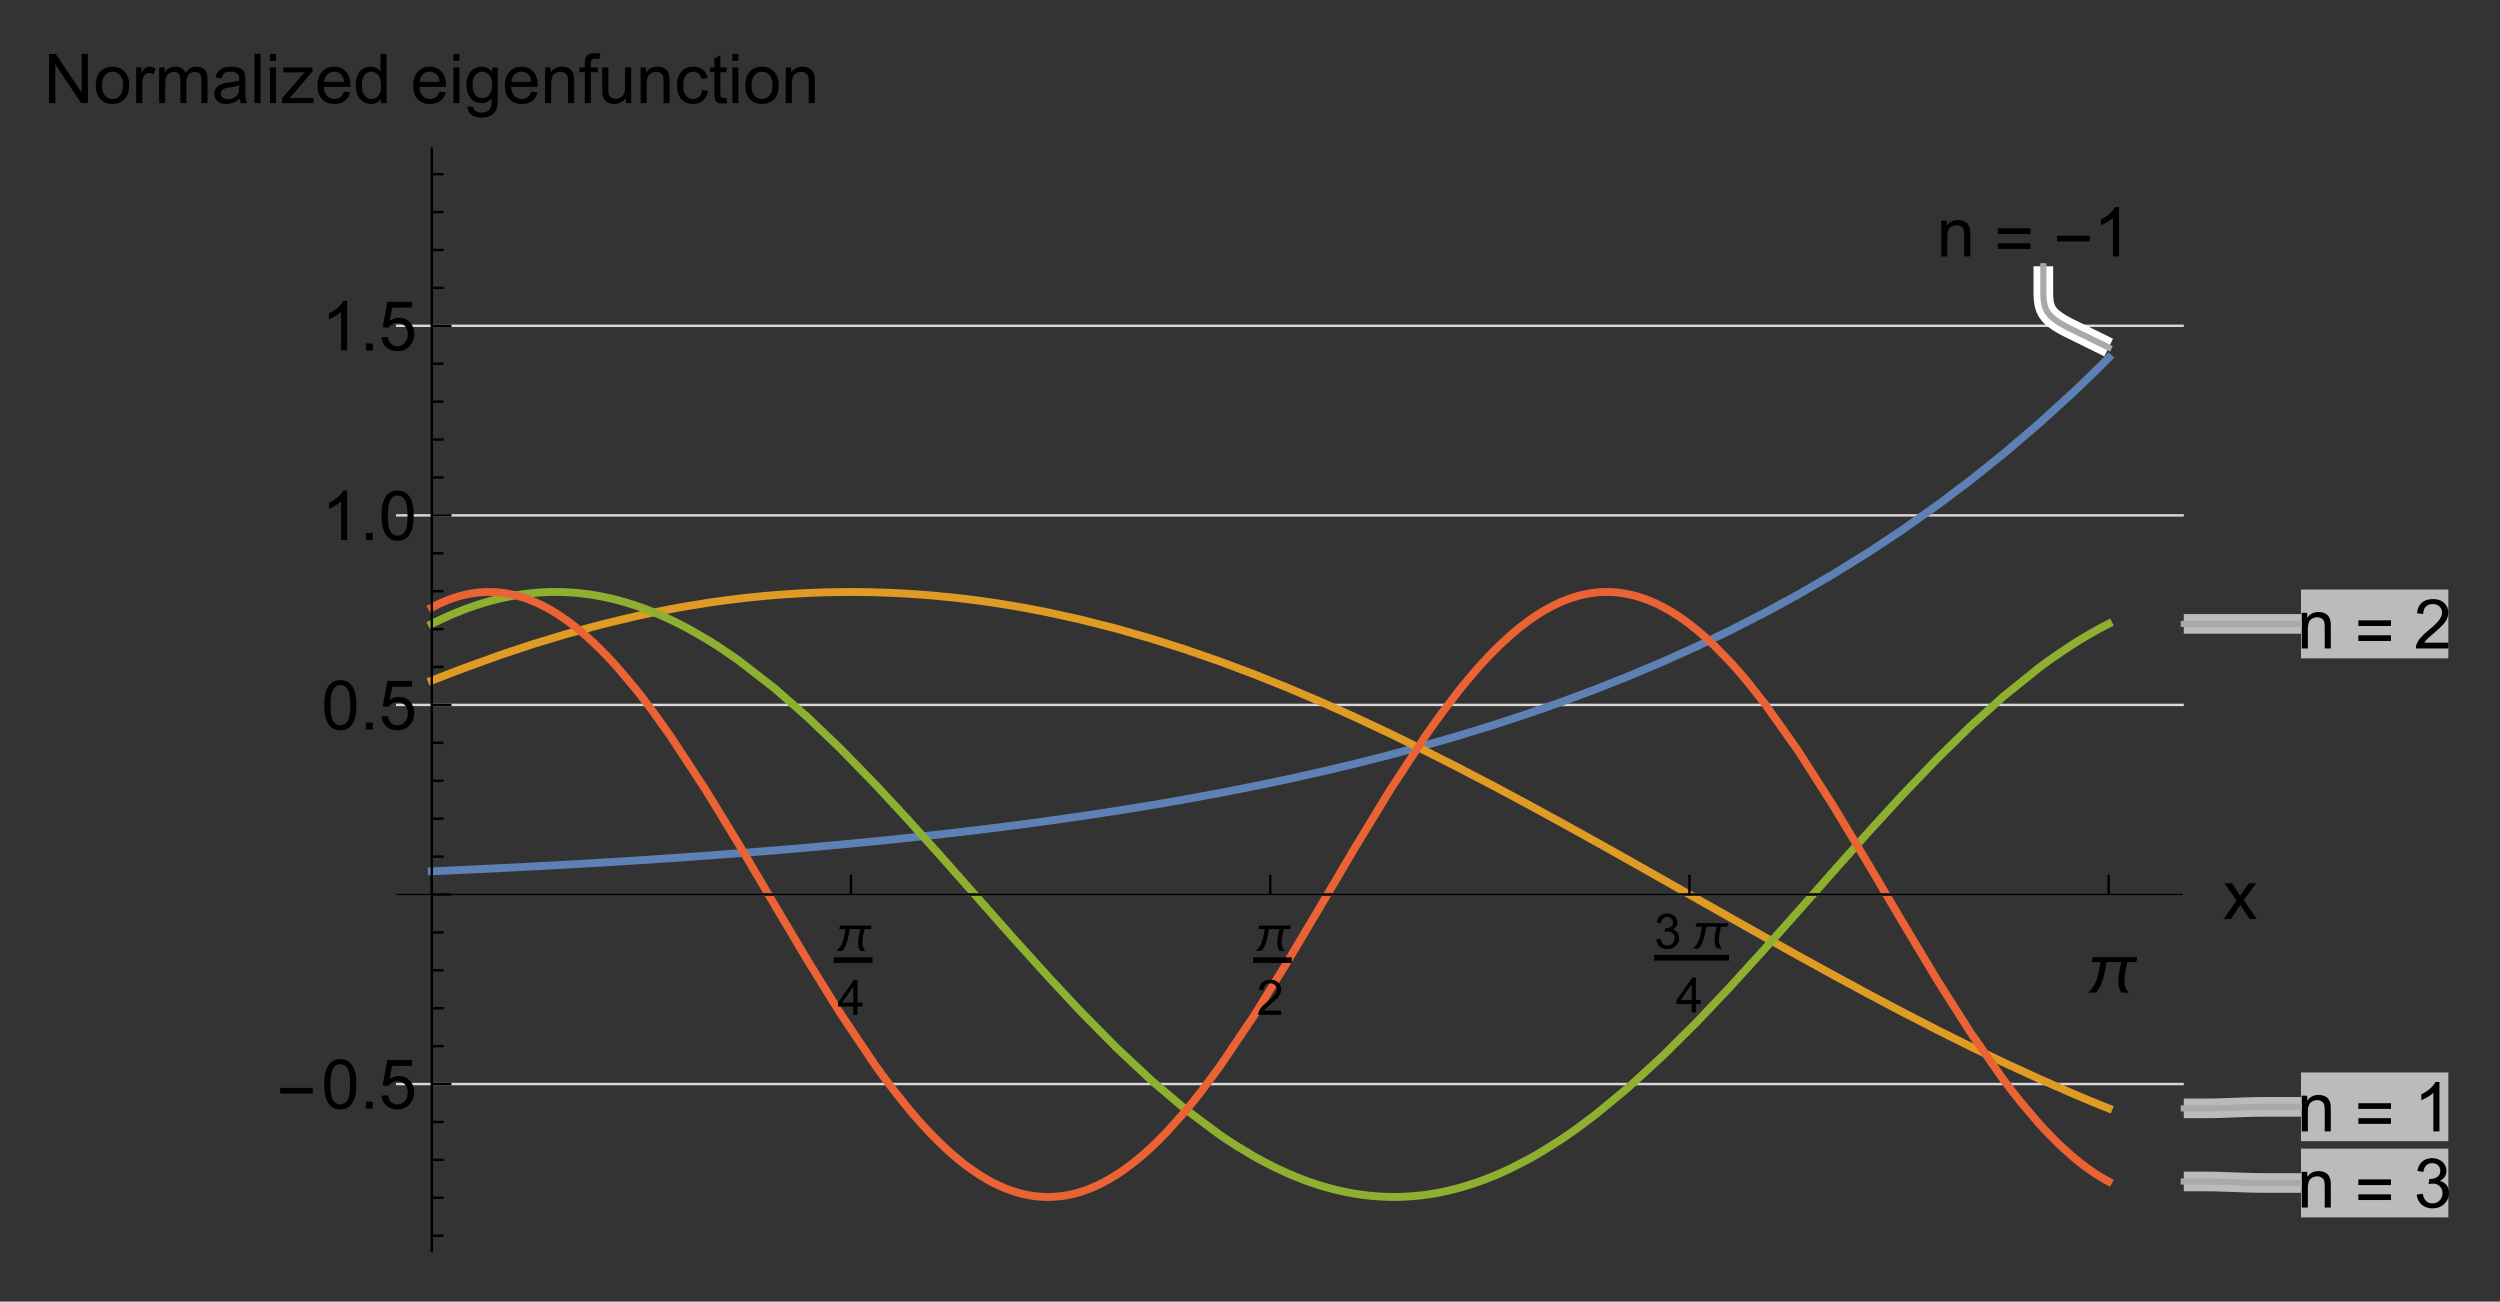 <?xml version="1.0" encoding="UTF-8"?>
<svg width="509pt" height="265pt" version="1.1" viewBox="0 0 509 265" xmlns="http://www.w3.org/2000/svg" xmlns:xlink="http://www.w3.org/1999/xlink">
 <rect x="0" y="0" width="509" height="265" fill="#333333" stroke="none"/>
 <defs>
  <symbol id="glyph0-1" overflow="visible">
   <path d="m0.922 0v-7.266h1.109v1.031c0.531-0.789 1.301-1.188 2.312-1.188 0.438 0 0.836 0.078 1.203 0.234 0.363 0.156 0.633 0.367 0.812 0.625 0.188 0.25 0.316 0.555 0.391 0.906 0.051 0.23 0.078 0.625 0.078 1.188v4.469h-1.234v-4.422c0-0.5-0.047-0.867-0.141-1.109-0.094-0.25-0.266-0.445-0.516-0.594-0.242-0.156-0.527-0.234-0.859-0.234-0.523 0-0.977 0.168-1.359 0.5-0.375 0.336-0.562 0.965-0.562 1.891v3.969z"/>
  </symbol>
  <symbol id="glyph0-2" overflow="visible">
   <path d="m5.219 0h-1.234v-7.844c-0.293 0.281-0.684 0.57-1.172 0.859-0.48 0.281-0.906 0.492-1.281 0.625v-1.188c0.688-0.32 1.285-0.711 1.797-1.172 0.52-0.457 0.883-0.906 1.094-1.344h0.797z"/>
  </symbol>
  <symbol id="glyph0-3" overflow="visible">
   <path d="m7.047-1.188v1.188h-6.625c-0.012-0.289 0.035-0.578 0.141-0.859 0.176-0.445 0.445-0.891 0.812-1.328 0.375-0.438 0.91-0.941 1.609-1.516 1.094-0.895 1.828-1.602 2.203-2.125 0.383-0.52 0.578-1.016 0.578-1.484 0-0.488-0.18-0.898-0.531-1.234-0.344-0.332-0.793-0.5-1.344-0.5-0.594 0-1.074 0.18-1.438 0.531-0.355 0.355-0.531 0.852-0.531 1.484l-1.266-0.141c0.082-0.938 0.406-1.648 0.969-2.141 0.57-0.5 1.332-0.75 2.281-0.75 0.969 0 1.727 0.266 2.281 0.797 0.562 0.531 0.844 1.195 0.844 1.984 0 0.406-0.086 0.805-0.25 1.188-0.156 0.387-0.43 0.793-0.812 1.219-0.375 0.43-1.008 1.016-1.891 1.766-0.742 0.617-1.215 1.039-1.422 1.266-0.211 0.219-0.383 0.438-0.516 0.656z"/>
  </symbol>
  <symbol id="glyph0-4" overflow="visible">
   <path d="m0.594-2.641 1.219-0.172c0.145 0.699 0.383 1.203 0.719 1.516 0.344 0.305 0.758 0.453 1.25 0.453 0.582 0 1.07-0.195 1.469-0.594 0.395-0.406 0.594-0.906 0.594-1.5 0-0.562-0.188-1.023-0.562-1.391-0.367-0.363-0.828-0.547-1.391-0.547-0.242 0-0.531 0.043-0.875 0.125l0.141-1.078c0.082 0.012 0.145 0.016 0.188 0.016 0.531 0 1.004-0.133 1.422-0.406 0.414-0.27 0.625-0.691 0.625-1.266 0-0.445-0.152-0.816-0.453-1.109-0.305-0.301-0.699-0.453-1.188-0.453-0.48 0-0.883 0.152-1.203 0.453-0.312 0.293-0.516 0.742-0.609 1.344l-1.219-0.219c0.145-0.82 0.484-1.457 1.016-1.906 0.531-0.457 1.191-0.688 1.984-0.688 0.551 0 1.055 0.121 1.516 0.359 0.457 0.23 0.805 0.547 1.047 0.953 0.25 0.406 0.375 0.84 0.375 1.297 0 0.43-0.117 0.82-0.344 1.172-0.23 0.355-0.574 0.641-1.031 0.859 0.594 0.137 1.051 0.418 1.375 0.844 0.332 0.43 0.5 0.969 0.5 1.625 0 0.875-0.324 1.617-0.969 2.219-0.637 0.605-1.438 0.906-2.406 0.906-0.887 0-1.621-0.258-2.203-0.781-0.574-0.52-0.902-1.195-0.984-2.031z"/>
  </symbol>
  <symbol id="glyph0-5" overflow="visible">
   <path d="m0.109 0 2.641-3.781-2.453-3.484h1.547l1.109 1.703c0.207 0.324 0.375 0.594 0.5 0.812 0.207-0.301 0.395-0.566 0.562-0.797l1.219-1.719h1.469l-2.5 3.422 2.688 3.844h-1.5l-1.5-2.25-0.391-0.609-1.906 2.859z"/>
  </symbol>
  <symbol id="glyph0-6" overflow="visible">
   <path d="m0.578-4.938c0-1.188 0.117-2.141 0.359-2.859 0.25-0.727 0.613-1.285 1.094-1.672 0.477-0.395 1.082-0.594 1.812-0.594 0.539 0 1.016 0.109 1.422 0.328s0.738 0.531 1 0.938c0.27 0.406 0.477 0.902 0.625 1.484 0.145 0.586 0.219 1.375 0.219 2.375 0 1.18-0.121 2.125-0.359 2.844-0.242 0.719-0.602 1.277-1.078 1.672-0.48 0.398-1.09 0.594-1.828 0.594-0.961 0-1.715-0.348-2.266-1.047-0.668-0.832-1-2.188-1-4.062zm1.266 0c0 1.648 0.191 2.742 0.578 3.281 0.383 0.543 0.859 0.812 1.422 0.812 0.57 0 1.051-0.27 1.438-0.812 0.383-0.551 0.578-1.645 0.578-3.281 0-1.656-0.195-2.754-0.578-3.297-0.387-0.539-0.871-0.812-1.453-0.812-0.562 0-1.012 0.242-1.344 0.719-0.43 0.617-0.641 1.746-0.641 3.391z"/>
  </symbol>
  <symbol id="glyph0-7" overflow="visible">
   <path d="m1.266 0v-1.406h1.406v1.406z"/>
  </symbol>
  <symbol id="glyph0-8" overflow="visible">
   <path d="m0.578-2.625 1.297-0.109c0.094 0.625 0.312 1.102 0.656 1.422 0.352 0.312 0.773 0.469 1.266 0.469 0.594 0 1.094-0.223 1.5-0.672 0.414-0.445 0.625-1.035 0.625-1.766 0-0.707-0.199-1.266-0.594-1.672-0.398-0.406-0.914-0.609-1.547-0.609-0.398 0-0.758 0.094-1.078 0.281-0.312 0.18-0.562 0.406-0.75 0.688l-1.156-0.141 0.969-5.156h4.984v1.188h-4l-0.531 2.688c0.602-0.414 1.234-0.625 1.891-0.625 0.875 0 1.609 0.305 2.203 0.906 0.602 0.605 0.906 1.387 0.906 2.344 0 0.906-0.262 1.688-0.781 2.344-0.648 0.812-1.527 1.219-2.641 1.219-0.906 0-1.652-0.254-2.234-0.766-0.574-0.508-0.902-1.188-0.984-2.031z"/>
  </symbol>
  <symbol id="glyph0-9" overflow="visible">
   <path d="m1.062 0v-10.016h1.359l5.266 7.859v-7.859h1.281v10.016h-1.359l-5.266-7.875v7.875z"/>
  </symbol>
  <symbol id="glyph0-10" overflow="visible">
   <path d="m0.469-3.625c0-1.344 0.375-2.344 1.125-3 0.613-0.531 1.375-0.797 2.281-0.797 0.988 0 1.801 0.328 2.438 0.984 0.633 0.648 0.953 1.547 0.953 2.703 0 0.938-0.141 1.68-0.422 2.219-0.281 0.531-0.695 0.949-1.234 1.25-0.531 0.289-1.109 0.438-1.734 0.438-1.023 0-1.844-0.328-2.469-0.984s-0.938-1.594-0.938-2.812zm1.266 0c0 0.93 0.203 1.625 0.609 2.094 0.406 0.461 0.914 0.688 1.531 0.688 0.602 0 1.109-0.234 1.516-0.703s0.609-1.176 0.609-2.125c0-0.895-0.203-1.57-0.609-2.031-0.406-0.469-0.914-0.703-1.516-0.703-0.617 0-1.125 0.23-1.531 0.688-0.406 0.461-0.609 1.156-0.609 2.094z"/>
  </symbol>
  <symbol id="glyph0-11" overflow="visible">
   <path d="m0.906 0v-7.266h1.109v1.109c0.281-0.52 0.539-0.859 0.781-1.016 0.238-0.164 0.504-0.25 0.797-0.25 0.414 0 0.836 0.133 1.266 0.391l-0.422 1.141c-0.305-0.176-0.605-0.266-0.906-0.266-0.273 0-0.516 0.086-0.734 0.25-0.211 0.156-0.359 0.383-0.453 0.672-0.137 0.438-0.203 0.918-0.203 1.438v3.797z"/>
  </symbol>
  <symbol id="glyph0-12" overflow="visible">
   <path d="m0.922 0v-7.266h1.109v1.031c0.219-0.363 0.516-0.648 0.891-0.859 0.383-0.219 0.816-0.328 1.297-0.328 0.539 0 0.984 0.117 1.328 0.344 0.344 0.219 0.586 0.527 0.734 0.922 0.57-0.844 1.316-1.266 2.234-1.266 0.719 0 1.27 0.199 1.656 0.594 0.395 0.398 0.594 1.012 0.594 1.844v4.984h-1.234v-4.578c0-0.488-0.043-0.844-0.125-1.062-0.074-0.219-0.215-0.391-0.422-0.516-0.211-0.133-0.453-0.203-0.734-0.203-0.512 0-0.938 0.172-1.281 0.516-0.336 0.336-0.5 0.875-0.5 1.625v4.219h-1.234v-4.719c0-0.539-0.102-0.945-0.297-1.219-0.199-0.281-0.527-0.422-0.984-0.422-0.344 0-0.668 0.094-0.969 0.281-0.293 0.18-0.508 0.445-0.641 0.797-0.125 0.344-0.188 0.852-0.188 1.516v3.766z"/>
  </symbol>
  <symbol id="glyph0-13" overflow="visible">
   <path d="m5.656-0.891c-0.449 0.387-0.887 0.664-1.312 0.828-0.418 0.156-0.871 0.234-1.359 0.234-0.793 0-1.406-0.191-1.844-0.578-0.43-0.395-0.641-0.898-0.641-1.516 0-0.352 0.078-0.676 0.234-0.969 0.164-0.289 0.379-0.523 0.641-0.703 0.27-0.176 0.566-0.312 0.891-0.406 0.238-0.062 0.602-0.125 1.094-0.188 1-0.113 1.734-0.254 2.203-0.422v-0.312c0-0.508-0.117-0.863-0.344-1.062-0.312-0.281-0.781-0.422-1.406-0.422-0.574 0-1 0.105-1.281 0.312-0.273 0.199-0.477 0.555-0.609 1.062l-1.203-0.156c0.102-0.52 0.281-0.938 0.531-1.25 0.258-0.312 0.625-0.551 1.094-0.719 0.477-0.176 1.031-0.266 1.656-0.266 0.613 0 1.113 0.074 1.5 0.219 0.383 0.148 0.664 0.328 0.844 0.547 0.188 0.219 0.316 0.5 0.391 0.844 0.039 0.211 0.062 0.586 0.062 1.125v1.641c0 1.148 0.023 1.871 0.078 2.172 0.051 0.305 0.156 0.594 0.312 0.875h-1.281c-0.125-0.258-0.211-0.555-0.25-0.891zm-0.094-2.75c-0.449 0.18-1.121 0.336-2.016 0.469-0.5 0.074-0.859 0.156-1.078 0.25-0.211 0.086-0.371 0.215-0.484 0.391-0.117 0.18-0.172 0.371-0.172 0.578 0 0.336 0.125 0.609 0.375 0.828s0.613 0.328 1.094 0.328c0.477 0 0.898-0.102 1.266-0.312 0.363-0.207 0.633-0.492 0.812-0.859 0.133-0.27 0.203-0.676 0.203-1.219z"/>
  </symbol>
  <symbol id="glyph0-14" overflow="visible">
   <path d="m0.891 0v-10.016h1.234v10.016z"/>
  </symbol>
  <symbol id="glyph0-15" overflow="visible">
   <path d="m0.938-8.609v-1.406h1.219v1.406zm0 8.609v-7.266h1.219v7.266z"/>
  </symbol>
  <symbol id="glyph0-16" overflow="visible">
   <path d="m0.281 0v-1l4.609-5.297c-0.523 0.023-0.984 0.031-1.391 0.031h-2.953v-1h5.938v0.812l-3.938 4.609-0.75 0.844c0.551-0.039 1.066-0.062 1.547-0.062h3.359v1.062z"/>
  </symbol>
  <symbol id="glyph0-17" overflow="visible">
   <path d="m5.891-2.344 1.281 0.156c-0.211 0.75-0.586 1.336-1.125 1.75-0.543 0.406-1.234 0.609-2.078 0.609-1.062 0-1.906-0.328-2.531-0.984-0.617-0.656-0.922-1.57-0.922-2.75 0-1.227 0.312-2.176 0.938-2.844 0.633-0.676 1.453-1.016 2.453-1.016 0.969 0 1.758 0.336 2.375 1 0.613 0.656 0.922 1.586 0.922 2.781v0.328h-5.422c0.051 0.793 0.273 1.402 0.672 1.828 0.406 0.43 0.914 0.641 1.531 0.641 0.445 0 0.828-0.117 1.141-0.359 0.32-0.238 0.578-0.617 0.766-1.141zm-4.031-1.984h4.047c-0.055-0.613-0.211-1.07-0.469-1.375-0.387-0.469-0.891-0.703-1.516-0.703-0.574 0-1.055 0.188-1.438 0.562-0.375 0.375-0.586 0.883-0.625 1.516z"/>
  </symbol>
  <symbol id="glyph0-18" overflow="visible">
   <path d="m5.641 0v-0.922c-0.469 0.73-1.148 1.094-2.031 1.094-0.586 0-1.121-0.164-1.609-0.484-0.48-0.32-0.855-0.77-1.125-1.344-0.262-0.57-0.391-1.227-0.391-1.969 0-0.719 0.117-1.375 0.359-1.969 0.238-0.594 0.598-1.047 1.078-1.359 0.488-0.312 1.031-0.469 1.625-0.469 0.438 0 0.828 0.094 1.172 0.281 0.344 0.18 0.617 0.418 0.828 0.719v-3.594h1.234v10.016zm-3.891-3.625c0 0.93 0.191 1.625 0.578 2.094 0.395 0.461 0.859 0.688 1.391 0.688 0.539 0 1-0.219 1.375-0.656 0.375-0.445 0.562-1.117 0.562-2.016 0-1-0.195-1.727-0.578-2.188-0.387-0.469-0.855-0.703-1.406-0.703-0.555 0-1.012 0.227-1.375 0.672-0.367 0.449-0.547 1.152-0.547 2.109z"/>
  </symbol>
  <symbol id="glyph0-19" overflow="visible">
   <path d="m0.703 0.609 1.188 0.172c0.051 0.363 0.191 0.633 0.422 0.812 0.301 0.219 0.719 0.328 1.25 0.328 0.57 0 1.008-0.117 1.312-0.344 0.312-0.219 0.523-0.539 0.641-0.953 0.062-0.25 0.086-0.773 0.078-1.578-0.531 0.637-1.199 0.953-2 0.953-1 0-1.777-0.359-2.328-1.078-0.543-0.719-0.812-1.582-0.812-2.594 0-0.688 0.125-1.32 0.375-1.906 0.25-0.594 0.609-1.047 1.078-1.359 0.477-0.32 1.039-0.484 1.688-0.484 0.852 0 1.562 0.344 2.125 1.031v-0.875h1.125v6.281c0 1.133-0.117 1.938-0.344 2.406-0.23 0.469-0.594 0.836-1.094 1.109-0.5 0.281-1.117 0.422-1.844 0.422-0.867 0-1.562-0.199-2.094-0.594-0.531-0.387-0.789-0.969-0.766-1.75zm1.016-4.375c0 0.961 0.188 1.656 0.562 2.094s0.848 0.656 1.422 0.656c0.562 0 1.035-0.219 1.422-0.656 0.383-0.438 0.578-1.117 0.578-2.047 0-0.883-0.199-1.551-0.594-2-0.398-0.457-0.871-0.688-1.422-0.688-0.555 0-1.023 0.227-1.406 0.672-0.375 0.438-0.562 1.094-0.562 1.969z"/>
  </symbol>
  <symbol id="glyph0-20" overflow="visible">
   <path d="m1.219 0v-6.297h-1.094v-0.969h1.094v-0.766c0-0.488 0.039-0.852 0.125-1.094 0.125-0.312 0.332-0.566 0.625-0.766 0.301-0.195 0.723-0.297 1.266-0.297 0.344 0 0.723 0.043 1.141 0.125l-0.188 1.062c-0.25-0.039-0.492-0.062-0.719-0.062-0.375 0-0.641 0.078-0.797 0.234s-0.234 0.453-0.234 0.891v0.672h1.422v0.969h-1.422v6.297z"/>
  </symbol>
  <symbol id="glyph0-21" overflow="visible">
   <path d="m5.688 0v-1.062c-0.574 0.824-1.344 1.234-2.312 1.234-0.43 0-0.828-0.086-1.203-0.25-0.367-0.164-0.641-0.375-0.828-0.625-0.18-0.25-0.305-0.551-0.375-0.906-0.055-0.238-0.078-0.625-0.078-1.156v-4.5h1.234v4.031c0 0.648 0.023 1.078 0.078 1.297 0.07 0.324 0.234 0.578 0.484 0.766s0.562 0.281 0.938 0.281c0.363 0 0.707-0.094 1.031-0.281 0.32-0.195 0.551-0.457 0.688-0.781 0.133-0.32 0.203-0.797 0.203-1.422v-3.891h1.234v7.266z"/>
  </symbol>
  <symbol id="glyph0-22" overflow="visible">
   <path d="m5.656-2.656 1.219 0.156c-0.137 0.836-0.48 1.492-1.031 1.969-0.543 0.469-1.211 0.703-2 0.703-0.992 0-1.789-0.32-2.391-0.969-0.605-0.656-0.906-1.594-0.906-2.812 0-0.781 0.129-1.461 0.391-2.047 0.258-0.594 0.656-1.035 1.188-1.328 0.531-0.289 1.109-0.438 1.734-0.438 0.781 0 1.422 0.199 1.922 0.594 0.508 0.398 0.832 0.965 0.969 1.703l-1.188 0.188c-0.117-0.488-0.32-0.852-0.609-1.094-0.293-0.25-0.641-0.375-1.047-0.375-0.625 0-1.133 0.227-1.516 0.672-0.387 0.438-0.578 1.137-0.578 2.094 0 0.98 0.188 1.695 0.562 2.141 0.375 0.438 0.859 0.656 1.453 0.656 0.488 0 0.895-0.145 1.219-0.438 0.32-0.301 0.523-0.758 0.609-1.375z"/>
  </symbol>
  <symbol id="glyph0-23" overflow="visible">
   <path d="m3.609-1.094 0.172 1.078c-0.344 0.07-0.652 0.109-0.922 0.109-0.449 0-0.797-0.07-1.047-0.203-0.242-0.145-0.414-0.332-0.516-0.562-0.094-0.227-0.141-0.711-0.141-1.453v-4.172h-0.906v-0.969h0.906v-1.797l1.219-0.734v2.531h1.234v0.969h-1.234v4.234c0 0.355 0.02 0.586 0.062 0.688 0.039 0.094 0.109 0.172 0.203 0.234 0.102 0.062 0.242 0.094 0.422 0.094 0.145 0 0.328-0.016 0.547-0.047z"/>
  </symbol>
  <symbol id="glyph1-1" overflow="visible">
   <path d="m7.406-4.578h-6.641v-1.156h6.641zm0 3.047h-6.641v-1.156h6.641z"/>
  </symbol>
  <symbol id="glyph1-2" overflow="visible">
   <path d="m7.406-3.062h-6.641v-1.156h6.641z"/>
  </symbol>
  <symbol id="glyph2-1" overflow="visible">
   <path d="m7.688-5.156-0.156 0.719h-1.281c-0.055 0.242-0.109 0.477-0.172 0.703-0.055 0.23-0.102 0.465-0.141 0.703-0.031 0.23-0.062 0.465-0.094 0.703-0.023 0.23-0.031 0.465-0.031 0.703 0 0.312 0.051 0.605 0.156 0.875 0.113 0.262 0.266 0.512 0.453 0.75h-1.047c-0.156-0.258-0.273-0.523-0.344-0.797-0.062-0.27-0.094-0.555-0.094-0.859 0-0.227 0.008-0.457 0.031-0.688 0.031-0.238 0.066-0.473 0.109-0.703 0.039-0.227 0.086-0.457 0.141-0.688 0.051-0.227 0.102-0.461 0.156-0.703h-2.125c-0.074 0.375-0.148 0.766-0.219 1.172-0.074 0.398-0.168 0.789-0.281 1.172-0.105 0.387-0.242 0.762-0.406 1.125-0.168 0.355-0.375 0.68-0.625 0.969h-1.141c0.113-0.125 0.227-0.25 0.344-0.375 0.113-0.125 0.223-0.254 0.328-0.391 0.188-0.258 0.336-0.535 0.453-0.828 0.113-0.301 0.211-0.609 0.297-0.922 0.082-0.32 0.148-0.645 0.203-0.969 0.051-0.32 0.109-0.641 0.172-0.953h-1.281l0.156-0.719z"/>
  </symbol>
  <symbol id="glyph3-1" overflow="visible">
   <path d="m3.219 0v-1.703h-3.094v-0.797l3.25-4.609h0.703v4.609h0.969v0.797h-0.969v1.703zm0-2.5v-3.219l-2.234 3.219z"/>
  </symbol>
  <symbol id="glyph3-2" overflow="visible">
   <path d="m5-0.844v0.844h-4.703c0-0.207 0.035-0.41 0.109-0.609 0.113-0.32 0.301-0.633 0.562-0.938 0.27-0.312 0.656-0.672 1.156-1.078 0.77-0.633 1.289-1.133 1.562-1.5 0.27-0.375 0.406-0.727 0.406-1.062 0-0.344-0.125-0.633-0.375-0.875-0.242-0.238-0.562-0.359-0.969-0.359-0.418 0-0.75 0.133-1 0.391-0.25 0.25-0.383 0.594-0.391 1.031l-0.891-0.078c0.062-0.676 0.289-1.188 0.688-1.531 0.406-0.352 0.945-0.531 1.625-0.531 0.676 0 1.211 0.195 1.609 0.578 0.406 0.375 0.609 0.84 0.609 1.391 0 0.293-0.062 0.574-0.188 0.844-0.117 0.273-0.309 0.562-0.578 0.875-0.273 0.305-0.719 0.719-1.344 1.25-0.523 0.438-0.859 0.734-1.016 0.891-0.148 0.156-0.266 0.312-0.359 0.469z"/>
  </symbol>
  <symbol id="glyph3-3" overflow="visible">
   <path d="m0.422-1.875 0.875-0.125c0.094 0.5 0.258 0.859 0.5 1.078 0.25 0.219 0.547 0.328 0.891 0.328 0.406 0 0.75-0.141 1.031-0.422 0.289-0.289 0.438-0.645 0.438-1.062 0-0.406-0.137-0.738-0.406-1-0.262-0.258-0.594-0.391-1-0.391-0.156 0-0.359 0.031-0.609 0.094l0.094-0.766c0.062 0.012 0.109 0.016 0.141 0.016 0.375 0 0.707-0.094 1-0.281 0.301-0.195 0.453-0.5 0.453-0.906 0-0.32-0.109-0.586-0.328-0.797-0.219-0.207-0.5-0.312-0.844-0.312-0.336 0-0.617 0.109-0.844 0.328-0.23 0.211-0.375 0.527-0.438 0.953l-0.875-0.156c0.113-0.582 0.359-1.035 0.734-1.359 0.375-0.32 0.844-0.484 1.406-0.484 0.395 0 0.754 0.086 1.078 0.25 0.32 0.168 0.566 0.398 0.734 0.688 0.176 0.281 0.266 0.586 0.266 0.906 0 0.312-0.086 0.594-0.25 0.844-0.156 0.25-0.398 0.449-0.719 0.594 0.414 0.105 0.738 0.309 0.969 0.609 0.238 0.305 0.359 0.688 0.359 1.156 0 0.617-0.23 1.141-0.688 1.578-0.449 0.43-1.023 0.641-1.719 0.641-0.625 0-1.148-0.18-1.562-0.547-0.406-0.375-0.637-0.859-0.688-1.453z"/>
  </symbol>
  <symbol id="glyph4-1" overflow="visible">
   <path d="m10.828-7.266-0.219 1.031h-1.797c-0.086 0.324-0.164 0.652-0.234 0.984-0.074 0.324-0.141 0.652-0.203 0.984-0.055 0.324-0.102 0.652-0.141 0.984-0.031 0.324-0.047 0.652-0.047 0.984 0 0.449 0.07 0.859 0.219 1.234 0.156 0.367 0.367 0.719 0.641 1.062h-1.484c-0.219-0.363-0.375-0.738-0.469-1.125-0.094-0.383-0.141-0.785-0.141-1.203 0-0.332 0.016-0.66 0.047-0.984 0.039-0.332 0.094-0.66 0.156-0.984 0.062-0.32 0.129-0.645 0.203-0.969 0.07-0.32 0.141-0.645 0.203-0.969h-2.984c-0.105 0.512-0.211 1.047-0.312 1.609-0.094 0.562-0.219 1.121-0.375 1.672-0.148 0.543-0.34 1.07-0.578 1.578-0.242 0.512-0.543 0.969-0.906 1.375h-1.578c0.156-0.176 0.312-0.348 0.469-0.516 0.164-0.176 0.316-0.363 0.453-0.562 0.27-0.363 0.488-0.754 0.656-1.172 0.164-0.426 0.301-0.863 0.406-1.312 0.113-0.445 0.207-0.895 0.281-1.344 0.082-0.457 0.164-0.898 0.25-1.328h-1.797l0.203-1.031z"/>
  </symbol>
  <clipPath id="clip1">
   <path d="m9.965 10h488.96v245h-488.96z"/>
  </clipPath>
  <clipPath id="clip3">
   <path d="m459 208h30.926v15h-30.926z"/>
  </clipPath>
  <clipPath id="clip4">
   <path d="m459 110h30.926v15h-30.926z"/>
  </clipPath>
  <clipPath id="clip5">
   <path d="m482 111h7.926v12h-7.926z"/>
  </clipPath>
  <clipPath id="clip6">
   <path d="m459 223h30.926v15h-30.926z"/>
  </clipPath>
  <clipPath id="clip7">
   <path d="m483 225h6.926v12h-6.926z"/>
  </clipPath>
  <clipPath id="clip8">
   <path d="m0.965 0h69.035v12h-69.035z"/>
  </clipPath>
  <clipPath id="clip2">
   <rect width="490" height="245"/>
  </clipPath>
  <g id="surface5" clip-path="url(#clip2)">
   <path transform="matrix(1 0 0 -1 -.074 246)" d="m71.711 35.289h363.98" fill="none" stroke="#d8d8d8" stroke-miterlimit="3.25" stroke-width=".5"/>
   <path transform="matrix(1 0 0 -1 -.074 246)" d="m71.711 73.883h363.98" fill="none" stroke="#d8d8d8" stroke-miterlimit="3.25" stroke-width=".5"/>
   <path transform="matrix(1 0 0 -1 -.074 246)" d="m71.711 112.48h363.98" fill="none" stroke="#d8d8d8" stroke-miterlimit="3.25" stroke-width=".5"/>
   <path transform="matrix(1 0 0 -1 -.074 246)" d="m71.711 151.07h363.98" fill="none" stroke="#d8d8d8" stroke-miterlimit="3.25" stroke-width=".5"/>
   <path transform="matrix(1 0 0 -1 -.074 246)" d="m71.711 189.67h363.98" fill="none" stroke="#d8d8d8" stroke-miterlimit="3.25" stroke-width=".5"/>
   <path transform="matrix(1 0 0 -1 -.074 246)" d="m78.988 78.605 0.211 0.008 0.207 0.012 0.422 0.016 0.836 0.039 1.676 0.074 3.352 0.152 7.266 0.348 6.781 0.344 6.652 0.359 7.215 0.418 6.731 0.414 7.297 0.48 7.164 0.504 6.684 0.5 7.246 0.578 6.762 0.578 6.633 0.602 7.195 0.691 6.715 0.691 7.273 0.801 7.144 0.836 6.664 0.832 7.227 0.965 6.746 0.957 7.309 1.109 7.176 1.16 6.691 1.156 7.258 1.336 6.777 1.332 6.644 1.387 7.207 1.605 6.723 1.594 7.289 1.848 7.156 1.938 6.676 1.922 7.238 2.227 6.758 2.215 6.625 2.309 7.188 2.672 6.703 2.656 7.269 3.07 6.789 3.059 6.656 3.191 7.219 3.688 6.738 3.672 7.301 4.242 7.168 4.453 6.688 4.43 7.25 5.117 6.769 5.098 6.633 5.312 7.199 6.144 6.719 6.113 0.117 0.113 0.352 0.328 1.406 1.336 1.875 1.805 0.234 0.227 0.234 0.23 0.469 0.457 0.938 0.922 0.117 0.117 0.117 0.113 0.234 0.234 0.469 0.465 0.82 0.82 0.117 0.121" fill="none" stroke="#5d81b4" stroke-linecap="square" stroke-miterlimit="3.25" stroke-width="1.6"/>
   <path transform="matrix(1 0 0 -1 -.074 246)" d="m78.988 117.43 0.105 0.039 0.105 0.043 0.207 0.086 0.422 0.164 0.836 0.332 1.676 0.656 3.352 1.277 7.266 2.625 6.781 2.25 6.652 2.012 7.215 1.961 6.731 1.613 0.117 0.023 0.113 0.027 0.227 0.047 0.457 0.102 0.91 0.199 1.824 0.383 3.648 0.719 0.227 0.039 0.223 0.043 0.449 0.082 0.895 0.164 1.789 0.312 3.582 0.574 0.105 0.02 0.105 0.016 0.207 0.031 0.418 0.062 0.836 0.121 1.672 0.23 0.102 0.016 0.105 0.016 0.207 0.027 0.418 0.055 0.836 0.105 1.672 0.207 0.113 0.012 0.113 0.016 0.227 0.023 0.453 0.055 0.906 0.102 1.809 0.188 0.453 0.047 0.453 0.043 0.906 0.082 1.812 0.156 0.211 0.016 0.211 0.02 0.422 0.031 0.848 0.062 0.422 0.031 0.422 0.027 0.848 0.059 0.105 0.004 0.105 0.008 0.211 0.012 0.422 0.027 0.844 0.047 0.109 0.008 0.105 0.004 0.633 0.035 0.844 0.039 0.105 0.004 0.102 0.008 0.207 0.008 0.418 0.02 0.102 0.004 0.105 0.004 0.621 0.023 0.102 0.004 0.105 0.004 0.207 0.008 0.414 0.012 0.828 0.027 0.105 0.004 0.102 0.004 0.207 0.004 0.414 0.012h0.105l0.102 0.004 0.207 0.004 0.418 0.008 0.102 0.004 0.105 0.004 0.207 0.004h0.207l0.207 0.004 0.102 0.004h0.105l0.207 0.004h0.102l0.105 0.004h0.207l0.113 0.004h0.336l0.113 0.004h0.336l0.113 0.004h0.898l0.113 0.004h0.336l0.113-0.004h0.898l0.113-0.004h0.449l0.113-0.004h0.227l0.223-0.004h0.113l0.113-0.004h0.223l0.449-0.008 0.113-0.004h0.113l0.227-0.004 0.449-0.012h0.109l0.113-0.004 0.227-0.004 0.449-0.012 0.105-0.004h0.105l0.207-0.008 0.422-0.012 0.105-0.004 0.102-0.004 0.211-0.004 0.422-0.016 0.102-0.004 0.316-0.012 0.418-0.016 0.84-0.035 0.211-0.008 0.211-0.012 0.418-0.02 0.84-0.039 1.68-0.098 0.113-0.004 0.34-0.023 0.453-0.027 0.91-0.062 1.82-0.137 0.113-0.008 0.113-0.012 0.227-0.016 0.457-0.039 0.91-0.078 1.816-0.172 0.227-0.023 0.223-0.02 0.445-0.047 0.895-0.094 1.785-0.199 0.113-0.016 0.109-0.012 0.223-0.027 0.449-0.051 0.891-0.113 1.785-0.23 0.105-0.016 0.105-0.012 0.207-0.031 0.418-0.055 2.496-0.363 3.332-0.535 0.227-0.039 0.227-0.035 0.449-0.078 0.906-0.16 1.805-0.328 3.613-0.703 6.746-1.484 7.309-1.855 7.176-2.055 6.691-2.125 7.258-2.516 6.777-2.539 6.644-2.66 7.207-3.062 6.723-3.016 7.289-3.422 7.156-3.504 6.676-3.383 7.238-3.777 6.758-3.617 6.625-3.613 7.188-3.984 6.703-3.758 7.269-4.106 6.789-3.848 6.656-3.766 7.219-4.066 6.738-3.762 7.301-4.019 7.168-3.875 6.688-3.535 7.25-3.734 6.769-3.371 6.633-3.191 7.199-3.316 6.719-2.945 0.234-0.102 0.234-0.098 1.406-0.598 1.875-0.781 0.117-0.051 0.117-0.047 0.234-0.098 1.406-0.574 0.117-0.051 0.352-0.141 0.469-0.191 0.938-0.375" fill="none" stroke="#e09b24" stroke-linecap="square" stroke-miterlimit="3.25" stroke-width="1.6"/>
   <path transform="matrix(1 0 0 -1 -.074 246)" d="m78.988 128.97 0.105 0.055 0.105 0.051 0.207 0.105 0.422 0.207 0.836 0.406 1.676 0.77 0.105 0.047 0.105 0.043 0.207 0.094 0.418 0.18 0.84 0.352 1.676 0.66 0.453 0.172 0.453 0.164 0.91 0.32 0.227 0.078 0.68 0.223 0.91 0.289 0.113 0.035 0.113 0.031 0.227 0.07 0.453 0.133 0.91 0.25 1.816 0.457 0.105 0.023 0.105 0.027 0.211 0.047 0.426 0.094 0.848 0.176 0.211 0.039 0.211 0.043 0.426 0.078 0.848 0.145 0.105 0.016 0.105 0.02 0.215 0.031 0.633 0.094 0.215 0.031 0.422 0.055 0.105 0.012 0.105 0.016 0.215 0.023 0.422 0.051 0.105 0.012 0.109 0.012 0.211 0.02 0.422 0.043 0.105 0.008 0.105 0.012 0.207 0.016 0.102 0.008 0.105 0.012 0.207 0.016 0.105 0.008 0.102 0.008 0.211 0.012 0.414 0.027 0.105 0.004 0.102 0.008 0.207 0.012 0.211 0.008 0.207 0.008 0.102 0.004 0.211 0.008 0.102 0.004 0.105 0.004 0.102 0.004 0.105 0.004h0.105l0.102 0.004h0.105l0.102 0.004h0.105l0.105 0.004h0.414l0.105 0.004h0.102l0.105-0.004h0.414l0.105-0.004h0.207l0.105-0.004h0.102l0.105-0.004 0.102-0.004 0.105-0.004h0.105l0.102-0.004 0.211-0.008 0.102-0.004 0.105-0.004 0.207-0.008 0.113-0.008 0.113-0.004 0.223-0.012 0.227-0.016 0.227-0.012 0.113-0.008 0.109-0.008 0.227-0.016 0.453-0.035 0.109-0.012 0.113-0.008 0.227-0.023 0.449-0.043 0.453-0.047 0.449-0.055 0.113-0.012 0.113-0.016 0.227-0.027 0.449-0.062 0.902-0.133 0.113-0.02 0.113-0.016 0.223-0.039 0.453-0.078 0.902-0.168 0.105-0.02 0.105-0.023 0.211-0.039 0.418-0.09 1.055-0.234 0.207-0.051 0.422-0.102 0.844-0.215 0.105-0.027 0.102-0.027 0.633-0.176 0.844-0.242 1.68-0.531 0.117-0.039 0.113-0.039 0.227-0.074 0.457-0.16 0.91-0.328 1.824-0.703 0.117-0.047 0.34-0.141 0.457-0.188 0.91-0.395 1.824-0.832 0.113-0.055 0.113-0.051 0.223-0.109 0.449-0.219 0.895-0.445 1.789-0.941 3.582-2.051 0.105-0.066 0.105-0.062 0.207-0.129 0.418-0.254 0.836-0.527 1.672-1.082 3.34-2.309 7.246-5.613 6.762-5.914 6.633-6.34 7.195-7.379 6.715-7.242 7.273-8.105 7.144-8.082 6.664-7.523 7.227-8.012 6.746-7.219 7.309-7.402 7.176-6.719 6.691-5.68 7.258-5.406 0.105-0.07 0.105-0.074 0.215-0.145 0.422-0.285 0.848-0.562 1.695-1.094 3.387-2.027 0.105-0.062 0.102-0.059 0.207-0.117 0.418-0.23 0.828-0.453 1.66-0.871 0.105-0.051 0.102-0.055 0.211-0.102 0.414-0.207 0.828-0.402 1.664-0.766 0.109-0.051 0.113-0.051 0.227-0.098 0.449-0.195 0.902-0.379 1.801-0.707 0.227-0.086 0.223-0.082 0.453-0.164 0.898-0.312 1.805-0.582 0.105-0.031 0.102-0.031 0.211-0.062 0.422-0.121 0.84-0.234 0.211-0.055 0.211-0.059 0.418-0.105 0.84-0.207 0.211-0.047 0.211-0.051 0.422-0.094 0.84-0.176 0.105-0.02 0.105-0.023 0.211-0.039 0.418-0.078 0.84-0.148 0.117-0.02 0.113-0.02 0.227-0.035 0.457-0.07 0.453-0.062 0.457-0.062 0.113-0.016 0.113-0.012 0.227-0.027 0.457-0.055 0.227-0.023 0.23-0.023 0.453-0.043 0.117-0.012 0.113-0.012 0.227-0.016 0.113-0.012 0.113-0.008 0.23-0.016 0.566-0.039 0.117-0.008 0.227-0.012 0.113-0.008 0.113-0.004 0.227-0.012 0.117-0.004 0.566-0.02 0.117-0.004 0.113-0.004h0.113l0.113-0.004h0.113l0.113-0.004h0.113l0.113-0.004h1.004l0.113 0.004h0.109l0.113 0.004h0.113l0.109 0.004h0.113l0.113 0.004 0.109 0.004 0.113 0.004 0.109 0.004 0.113 0.004 0.223 0.008 0.227 0.008 0.223 0.012 0.109 0.008 0.113 0.004 0.223 0.012 0.227 0.016 0.668 0.047 0.113 0.008 0.113 0.012 0.668 0.059 0.227 0.023 0.668 0.07 0.895 0.113 0.105 0.012 0.105 0.016 0.207 0.031 0.418 0.059 0.836 0.133 0.102 0.02 0.105 0.016 0.207 0.039 0.418 0.074 0.836 0.164 0.102 0.02 0.105 0.023 0.207 0.043 0.418 0.09 0.836 0.188 1.668 0.426 0.453 0.125 0.453 0.129 0.902 0.27 1.812 0.586 0.113 0.039 0.109 0.039 0.227 0.082 0.453 0.16 0.906 0.336 1.809 0.719 0.211 0.086 0.633 0.27 0.848 0.371 1.688 0.781 3.379 1.727 0.102 0.055 0.105 0.059 0.621 0.34 0.828 0.469 1.656 0.973 3.312 2.09 0.109 0.074 0.34 0.223 0.449 0.301 0.898 0.613 1.797 1.266 3.594 2.684 6.703 5.523 7.269 6.668 6.789 6.754 6.656 7.016 7.219 7.926 6.738 7.578 7.301 8.27 7.168 8.035 6.688 7.297 7.25 7.566 6.769 6.617 6.633 5.977 7.199 5.801 0.211 0.156 0.211 0.16 0.418 0.309 0.84 0.617 1.68 1.195 3.359 2.25 0.938 0.594 0.938 0.578 1.875 1.109 0.117 0.07 0.352 0.199 0.469 0.262 0.938 0.516 0.117 0.066 0.352 0.188 0.469 0.246 0.234 0.125 0.234 0.121 0.234 0.117 0.117 0.062 0.117 0.059" fill="none" stroke="#8eb031" stroke-linecap="square" stroke-miterlimit="3.25" stroke-width="1.6"/>
   <path transform="matrix(1 0 0 -1 -.074 246)" d="m78.988 132.31 0.105 0.059 0.105 0.055 0.207 0.109 0.422 0.215 0.836 0.402 0.211 0.094 0.207 0.098 0.422 0.18 0.836 0.34 0.211 0.078 0.207 0.078 0.418 0.152 0.422 0.141 0.418 0.133 0.105 0.031 0.105 0.035 0.207 0.059 0.418 0.117 0.84 0.211 0.113 0.027 0.113 0.023 0.227 0.051 0.453 0.09 0.113 0.023 0.113 0.02 0.23 0.039 0.453 0.07 0.113 0.02 0.113 0.016 0.227 0.027 0.113 0.016 0.113 0.012 0.227 0.027 0.113 0.012 0.113 0.008 0.113 0.012 0.117 0.012 0.566 0.039 0.113 0.004 0.113 0.008 0.566 0.02h0.34l0.117 0.004 0.113-0.004h0.227l0.68-0.023 0.113-0.008 0.113-0.004 0.34-0.023 0.113-0.012 0.113-0.008 0.117-0.012 0.34-0.035 0.422-0.047 0.105-0.016 0.109-0.016 0.211-0.027 0.105-0.016 0.105-0.02 0.211-0.035 0.426-0.074 0.211-0.039 0.211-0.043 0.426-0.094 0.848-0.207 0.105-0.031 0.105-0.027 0.215-0.059 0.422-0.129 0.848-0.273 0.105-0.039 0.105-0.035 0.215-0.078 0.422-0.156 0.848-0.344 0.105-0.043 0.105-0.047 0.207-0.09 0.414-0.188 0.832-0.398 0.105-0.051 0.102-0.051 0.207-0.109 0.418-0.215 0.832-0.461 0.102-0.059 0.105-0.062 0.207-0.121 0.414-0.25 0.832-0.52 1.664-1.133 0.113-0.078 0.113-0.082 0.223-0.164 0.453-0.336 0.902-0.699 1.801-1.492 0.113-0.098 0.113-0.102 0.227-0.195 0.449-0.402 0.902-0.832 1.805-1.754 0.211-0.211 0.211-0.215 0.418-0.434 0.844-0.887 1.684-1.852 3.363-3.996 0.117-0.141 0.113-0.145 0.227-0.285 0.457-0.578 0.91-1.172 1.824-2.418 3.648-5.117 7.164-10.945 6.684-10.965 7.246-12.27 6.762-11.391 6.633-10.719 7.195-10.711 0.105-0.145 0.105-0.148 0.207-0.293 0.422-0.578 0.84-1.148 1.676-2.238 3.359-4.211 0.227-0.273 0.227-0.27 0.453-0.535 0.91-1.051 1.82-2.016 0.453-0.484 0.457-0.477 0.91-0.934 1.816-1.766 0.227-0.211 0.223-0.203 0.445-0.41 0.895-0.789 1.785-1.48 0.113-0.086 0.109-0.09 0.223-0.172 0.449-0.344 0.891-0.656 1.785-1.215 0.211-0.133 0.207-0.129 0.418-0.254 0.832-0.488 0.102-0.062 0.105-0.055 0.207-0.117 0.418-0.227 0.832-0.426 0.105-0.051 0.102-0.051 0.211-0.098 0.414-0.195 0.836-0.363 0.102-0.043 0.105-0.043 0.207-0.086 0.418-0.16 0.832-0.301 0.227-0.078 0.227-0.074 0.449-0.137 0.113-0.035 0.113-0.031 0.227-0.066 0.453-0.121 0.109-0.027 0.113-0.031 0.227-0.055 0.453-0.102 0.227-0.047 0.223-0.047 0.453-0.082 0.227-0.039 0.227-0.035 0.113-0.016 0.109-0.02 0.227-0.031 0.113-0.012 0.113-0.016 0.227-0.027 0.227-0.023 0.223-0.02 0.113-0.012 0.68-0.047 0.227-0.008 0.113-0.008 0.109-0.004h0.113l0.227-0.008h0.648l0.105 0.004h0.105l0.527 0.02 0.105 0.008 0.105 0.004 0.527 0.039 0.211 0.02 0.105 0.008 0.105 0.012 0.207 0.023 0.211 0.023 0.211 0.027 0.633 0.094 0.211 0.035 0.633 0.117 0.844 0.188 0.633 0.164 0.844 0.242 0.113 0.039 0.113 0.035 0.23 0.074 0.457 0.156 0.91 0.34 0.117 0.043 0.34 0.141 0.457 0.195 0.914 0.414 0.113 0.055 0.117 0.059 0.227 0.109 0.457 0.234 0.914 0.488 1.828 1.094 0.109 0.074 0.113 0.07 0.223 0.148 0.449 0.297 0.898 0.625 1.793 1.352 0.227 0.18 0.223 0.18 0.449 0.367 0.895 0.762 1.797 1.613 0.102 0.098 0.105 0.098 0.211 0.199 0.418 0.402 0.836 0.824 1.672 1.727 3.348 3.758 0.113 0.133 0.113 0.137 0.227 0.27 0.457 0.547 0.906 1.113 1.812 2.301 3.629 4.898 6.777 10.047 6.644 10.691 7.207 12.125 6.723 11.398 7.289 11.977 7.156 10.926 0.105 0.148 0.105 0.152 0.207 0.301 0.418 0.598 0.836 1.184 1.668 2.305 3.336 4.379 0.113 0.141 0.113 0.145 0.68 0.844 0.902 1.098 1.812 2.121 0.113 0.129 0.109 0.129 0.68 0.762 0.906 0.988 1.809 1.887 0.422 0.422 0.422 0.418 0.848 0.812 1.688 1.539 0.105 0.09 0.105 0.094 0.211 0.18 0.422 0.363 0.844 0.695 1.691 1.309 0.102 0.074 0.105 0.074 0.207 0.152 0.414 0.293 0.828 0.57 0.102 0.066 0.105 0.07 0.621 0.398 0.828 0.508 0.102 0.062 0.105 0.059 0.207 0.121 0.414 0.234 0.828 0.449 1.656 0.801 0.109 0.051 0.113 0.051 0.227 0.098 0.449 0.184 0.898 0.348 0.109 0.043 0.34 0.117 0.449 0.152 0.898 0.27 0.109 0.031 0.34 0.094 0.449 0.109 0.109 0.027 0.113 0.027 0.227 0.051 0.449 0.094 0.109 0.023 0.113 0.02 0.227 0.043 0.109 0.02 0.113 0.02 0.227 0.035 0.109 0.016 0.113 0.02 0.227 0.031 0.449 0.055 0.102 0.012 0.316 0.035 0.105 0.008 0.102 0.012 0.422 0.031 0.105 0.004 0.102 0.008 0.105 0.004 0.105 0.008 0.316 0.012 0.102 0.004h0.105l0.105 0.004h0.211l0.102 0.004h0.105l0.105-0.004h0.211l0.105-0.004 0.102-0.004h0.105l0.211-0.008 0.105-0.008 0.105-0.004 0.102-0.004 0.211-0.016 0.105-0.004 0.211-0.02 0.102-0.008 0.105-0.008 0.211-0.02 0.105-0.012 0.102-0.012 0.211-0.023 0.105-0.016 0.105-0.012 0.207-0.027 0.422-0.062 0.105-0.02 0.102-0.016 0.211-0.039 0.418-0.078 0.227-0.047 0.23-0.047 0.453-0.105 0.113-0.027 0.113-0.031 0.227-0.055 0.457-0.125 0.113-0.035 0.113-0.031 0.227-0.066 0.453-0.145 0.91-0.316 0.113-0.039 0.113-0.043 0.68-0.27 0.91-0.391 0.227-0.102 0.227-0.105 0.457-0.219 0.906-0.465 0.105-0.059 0.109-0.055 0.211-0.117 0.426-0.238 0.848-0.496 1.695-1.094 0.105-0.074 0.109-0.07 0.211-0.148 0.422-0.301 0.852-0.621 1.695-1.34 0.105-0.086 0.102-0.086 0.211-0.172 0.414-0.355 0.832-0.727 1.664-1.535 3.328-3.394 0.227-0.242 0.223-0.246 0.453-0.5 0.902-1.02 1.805-2.121 3.609-4.562 6.738-9.508 7.301-11.438 7.168-11.934 6.688-11.352 7.25-12.09 6.769-10.668 6.633-9.504 0.227-0.305 0.227-0.301 0.449-0.594 0.898-1.176 1.801-2.277 3.598-4.231 0.211-0.234 0.211-0.23 0.418-0.457 0.84-0.898 1.68-1.715 0.105-0.105 0.105-0.102 0.211-0.207 0.418-0.402 0.84-0.793 1.68-1.496 0.117-0.102 0.117-0.098 0.234-0.199 0.469-0.387 1.055-0.844 0.352-0.27 0.469-0.352 0.938-0.676 0.234-0.164 0.234-0.16 0.469-0.316 0.938-0.598 0.117-0.074 0.117-0.07 0.234-0.145 0.469-0.273 0.117-0.07 0.352-0.199 0.117-0.062 0.117-0.066 0.234-0.125" fill="none" stroke="#eb6235" stroke-linecap="square" stroke-miterlimit="3.25" stroke-width="1.6"/>
   <path transform="matrix(1 0 0 -1 -.074 246)" d="m435.69 30.336h4.828l0.598 0.008 0.715 0.012 0.832 0.02 0.949 0.027 1.051 0.039 1.121 0.039 1.156 0.043 1.152 0.043 1.125 0.031 1.066 0.023 1.023 0.016 1.012 0.012 1.027 0.004h6.211" fill="none" stroke="#fefefe" stroke-linejoin="round" stroke-miterlimit="3.25" stroke-opacity=".667" stroke-width="4"/>
   <path transform="matrix(1 0 0 -1 -.074 246)" d="m435.69 30.336h4.828l0.598 0.008 0.715 0.012 0.832 0.02 0.949 0.027 1.051 0.039 1.121 0.039 1.156 0.043 1.152 0.043 1.125 0.031 1.066 0.023 1.023 0.016 1.012 0.012 1.027 0.004h6.211" fill="none" stroke="#a9a9a9" stroke-linecap="square" stroke-miterlimit="3.25" stroke-width="1.25"/>
   <g clip-path="url(#clip3)">
    <path d="m459.48 208.35h30v14h-30z" fill="#fefefe" fill-opacity=".667"/>
   </g>
   <g>
    <use x="458.72" y="220.348" xlink:href="#glyph0-1"/>
   </g>
   <g>
    <use x="470.396" y="220.348" xlink:href="#glyph1-1"/>
   </g>
   <g>
    <use x="482.45" y="220.348" xlink:href="#glyph0-2"/>
   </g>
   <path transform="matrix(1 0 0 -1 -.074 246)" d="m435.69 128.97h23.867" fill="none" stroke="#fefefe" stroke-linejoin="round" stroke-miterlimit="3.25" stroke-opacity=".667" stroke-width="4"/>
   <path transform="matrix(1 0 0 -1 -.074 246)" d="m435.69 128.97h23.867" fill="none" stroke="#a9a9a9" stroke-linecap="square" stroke-miterlimit="3.25" stroke-width="1.25"/>
   <g clip-path="url(#clip4)">
    <path d="m459.48 110.03h30v14h-30z" fill="#fefefe" fill-opacity=".667"/>
   </g>
   <g>
    <use x="458.72" y="122.031" xlink:href="#glyph0-1"/>
   </g>
   <g>
    <use x="470.396" y="122.031" xlink:href="#glyph1-1"/>
   </g>
   <g clip-path="url(#clip5)">
    <g>
     <use x="482.45" y="122.031" xlink:href="#glyph0-3"/>
    </g>
   </g>
   <path transform="matrix(1 0 0 -1 -.074 246)" d="m435.69 15.457h4.348l0.48-0.004 0.598-0.004 0.715-0.012 0.832-0.02 0.949-0.031 1.051-0.035 1.121-0.043 1.156-0.043 1.152-0.039 1.125-0.031 1.066-0.023 1.023-0.016 1.012-0.008 1.027-0.004 1.07-0.004h5.141" fill="none" stroke="#fefefe" stroke-linejoin="round" stroke-miterlimit="3.25" stroke-opacity=".667" stroke-width="4"/>
   <path transform="matrix(1 0 0 -1 -.074 246)" d="m435.69 15.457h4.348l0.48-0.004 0.598-0.004 0.715-0.012 0.832-0.02 0.949-0.031 1.051-0.035 1.121-0.043 1.156-0.043 1.152-0.039 1.125-0.031 1.066-0.023 1.023-0.016 1.012-0.008 1.027-0.004 1.07-0.004h5.141" fill="none" stroke="#a9a9a9" stroke-linecap="square" stroke-miterlimit="3.25" stroke-width="1.25"/>
   <g clip-path="url(#clip6)">
    <path d="m459.48 223.86h30v14h-30z" fill="#fefefe" fill-opacity=".667"/>
   </g>
   <g>
    <use x="458.72" y="235.858" xlink:href="#glyph0-1"/>
   </g>
   <g>
    <use x="470.396" y="235.858" xlink:href="#glyph1-1"/>
   </g>
   <g clip-path="url(#clip7)">
    <g>
     <use x="482.45" y="235.858" xlink:href="#glyph0-4"/>
    </g>
   </g>
   <path transform="matrix(1 0 0 -1 -.074 246)" d="m420.4 185.24-0.27 0.133-0.711 0.352-0.996 0.488-1.133 0.559-1.109 0.547-0.934 0.461-0.68 0.332-0.48 0.238-0.375 0.184-0.348 0.172-0.414 0.203-0.555 0.273-0.719 0.367-0.824 0.453-0.859 0.531-0.82 0.602-0.723 0.664-0.555 0.719-0.375 0.77-0.238 0.832-0.125 0.891-0.051 0.957-0.008 1.027v4.797" fill="none" stroke="#fefefe" stroke-linejoin="round" stroke-miterlimit="3.25" stroke-width="4"/>
   <path transform="matrix(1 0 0 -1 -.074 246)" d="m420.4 185.24-0.27 0.133-0.711 0.352-0.996 0.488-1.133 0.559-1.109 0.547-0.934 0.461-0.68 0.332-0.48 0.238-0.375 0.184-0.348 0.172-0.414 0.203-0.555 0.273-0.719 0.367-0.824 0.453-0.859 0.531-0.82 0.602-0.723 0.664-0.555 0.719-0.375 0.77-0.238 0.832-0.125 0.891-0.051 0.957-0.008 1.027v4.797" fill="none" stroke="#a9a9a9" stroke-linecap="square" stroke-miterlimit="3.25" stroke-width="1.25"/>
   <g>
    <use x="385.319" y="42.211" xlink:href="#glyph0-1"/>
   </g>
   <g>
    <use x="396.995" y="42.211" xlink:href="#glyph1-1"/>
   </g>
   <g>
    <use x="409.049" y="42.211" xlink:href="#glyph1-2"/>
   </g>
   <g>
    <use x="417.211" y="42.211" xlink:href="#glyph0-2"/>
   </g>
   <path transform="matrix(1 0 0 -1 -.074 246)" d="m78.988 73.883v4" fill="none" stroke="#000" stroke-miterlimit="3.25" stroke-width=".5"/>
   <path transform="matrix(1 0 0 -1 -.074 246)" d="m164.34 73.883v4" fill="none" stroke="#000" stroke-miterlimit="3.25" stroke-width=".5"/>
   <path d="m164.14 184.91h-3.371v1.152h7.871v-1.152z" fill-rule="evenodd"/>
   <g>
    <use x="160.769" y="183.607" xlink:href="#glyph2-1"/>
   </g>
   <g>
    <use x="161.504" y="196.617" xlink:href="#glyph3-1"/>
   </g>
   <path transform="matrix(1 0 0 -1 -.074 246)" d="m249.7 73.883v4" fill="none" stroke="#000" stroke-miterlimit="3.25" stroke-width=".5"/>
   <path d="m249.5 184.91h-3.375v1.152h7.875v-1.152z" fill-rule="evenodd"/>
   <g>
    <use x="246.122" y="183.607" xlink:href="#glyph2-1"/>
   </g>
   <g>
    <use x="246.858" y="196.617" xlink:href="#glyph3-2"/>
   </g>
   <path transform="matrix(1 0 0 -1 -.074 246)" d="m335.05 73.883v4" fill="none" stroke="#000" stroke-miterlimit="3.25" stroke-width=".5"/>
   <path d="m331.17 184.43h-3.371v1.148h15.23v-1.148z" fill-rule="evenodd"/>
   <g>
    <use x="327.796" y="183.117" xlink:href="#glyph3-3"/>
   </g>
   <g>
    <use x="335.151" y="183.117" xlink:href="#glyph2-1"/>
   </g>
   <g>
    <use x="332.211" y="196.127" xlink:href="#glyph3-1"/>
   </g>
   <path transform="matrix(1 0 0 -1 -.074 246)" d="m420.4 73.883v4" fill="none" stroke="#000" stroke-miterlimit="3.25" stroke-width=".5"/>
   <g>
    <use x="415.329" y="192.117" xlink:href="#glyph4-1"/>
   </g>
   <path transform="matrix(1 0 0 -1 -.074 246)" d="m71.711 73.883h363.98" fill="none" stroke="#000" stroke-miterlimit="3.25" stroke-width=".5"/>
   <g>
    <use x="443.616" y="177.117" xlink:href="#glyph0-5"/>
   </g>
   <path transform="matrix(1 0 0 -1 -.074 246)" d="m78.988 4.414h2.402" fill="none" stroke="#000" stroke-miterlimit="3.25" stroke-width=".5"/>
   <path transform="matrix(1 0 0 -1 -.074 246)" d="m78.988 12.133h2.402" fill="none" stroke="#000" stroke-miterlimit="3.25" stroke-width=".5"/>
   <path transform="matrix(1 0 0 -1 -.074 246)" d="m78.988 19.852h2.402" fill="none" stroke="#000" stroke-miterlimit="3.25" stroke-width=".5"/>
   <path transform="matrix(1 0 0 -1 -.074 246)" d="m78.988 27.57h2.402" fill="none" stroke="#000" stroke-miterlimit="3.25" stroke-width=".5"/>
   <path transform="matrix(1 0 0 -1 -.074 246)" d="m78.988 35.289h4" fill="none" stroke="#000" stroke-miterlimit="3.25" stroke-width=".5"/>
   <g>
    <use x="47.278" y="215.711" xlink:href="#glyph1-2"/>
   </g>
   <g>
    <use x="56.434" y="215.711" xlink:href="#glyph0-6"/>
    <use x="64.218" y="215.711" xlink:href="#glyph0-7"/>
    <use x="68.096" y="215.711" xlink:href="#glyph0-8"/>
   </g>
   <path transform="matrix(1 0 0 -1 -.074 246)" d="m78.988 43.008h2.402" fill="none" stroke="#000" stroke-miterlimit="3.25" stroke-width=".5"/>
   <path transform="matrix(1 0 0 -1 -.074 246)" d="m78.988 50.727h2.402" fill="none" stroke="#000" stroke-miterlimit="3.25" stroke-width=".5"/>
   <path transform="matrix(1 0 0 -1 -.074 246)" d="m78.988 58.445h2.402" fill="none" stroke="#000" stroke-miterlimit="3.25" stroke-width=".5"/>
   <path transform="matrix(1 0 0 -1 -.074 246)" d="m78.988 66.164h2.402" fill="none" stroke="#000" stroke-miterlimit="3.25" stroke-width=".5"/>
   <path transform="matrix(1 0 0 -1 -.074 246)" d="m78.988 73.883h4" fill="none" stroke="#000" stroke-miterlimit="3.25" stroke-width=".5"/>
   <path transform="matrix(1 0 0 -1 -.074 246)" d="m78.988 81.602h2.402" fill="none" stroke="#000" stroke-miterlimit="3.25" stroke-width=".5"/>
   <path transform="matrix(1 0 0 -1 -.074 246)" d="m78.988 89.32h2.402" fill="none" stroke="#000" stroke-miterlimit="3.25" stroke-width=".5"/>
   <path transform="matrix(1 0 0 -1 -.074 246)" d="m78.988 97.039h2.402" fill="none" stroke="#000" stroke-miterlimit="3.25" stroke-width=".5"/>
   <path transform="matrix(1 0 0 -1 -.074 246)" d="m78.988 104.76h2.402" fill="none" stroke="#000" stroke-miterlimit="3.25" stroke-width=".5"/>
   <path transform="matrix(1 0 0 -1 -.074 246)" d="m78.988 112.48h4" fill="none" stroke="#000" stroke-miterlimit="3.25" stroke-width=".5"/>
   <g>
    <use x="56.453" y="138.523" xlink:href="#glyph0-6"/>
    <use x="64.237" y="138.523" xlink:href="#glyph0-7"/>
    <use x="68.115" y="138.523" xlink:href="#glyph0-8"/>
   </g>
   <path transform="matrix(1 0 0 -1 -.074 246)" d="m78.988 120.2h2.402" fill="none" stroke="#000" stroke-miterlimit="3.25" stroke-width=".5"/>
   <path transform="matrix(1 0 0 -1 -.074 246)" d="m78.988 127.91h2.402" fill="none" stroke="#000" stroke-miterlimit="3.25" stroke-width=".5"/>
   <path transform="matrix(1 0 0 -1 -.074 246)" d="m78.988 135.63h2.402" fill="none" stroke="#000" stroke-miterlimit="3.25" stroke-width=".5"/>
   <path transform="matrix(1 0 0 -1 -.074 246)" d="m78.988 143.35h2.402" fill="none" stroke="#000" stroke-miterlimit="3.25" stroke-width=".5"/>
   <path transform="matrix(1 0 0 -1 -.074 246)" d="m78.988 151.07h4" fill="none" stroke="#000" stroke-miterlimit="3.25" stroke-width=".5"/>
   <g>
    <use x="56.453" y="99.928" xlink:href="#glyph0-2"/>
    <use x="64.237" y="99.928" xlink:href="#glyph0-7"/>
    <use x="68.115" y="99.928" xlink:href="#glyph0-6"/>
   </g>
   <path transform="matrix(1 0 0 -1 -.074 246)" d="m78.988 158.79h2.402" fill="none" stroke="#000" stroke-miterlimit="3.25" stroke-width=".5"/>
   <path transform="matrix(1 0 0 -1 -.074 246)" d="m78.988 166.51h2.402" fill="none" stroke="#000" stroke-miterlimit="3.25" stroke-width=".5"/>
   <path transform="matrix(1 0 0 -1 -.074 246)" d="m78.988 174.23h2.402" fill="none" stroke="#000" stroke-miterlimit="3.25" stroke-width=".5"/>
   <path transform="matrix(1 0 0 -1 -.074 246)" d="m78.988 181.95h2.402" fill="none" stroke="#000" stroke-miterlimit="3.25" stroke-width=".5"/>
   <path transform="matrix(1 0 0 -1 -.074 246)" d="m78.988 189.67h4" fill="none" stroke="#000" stroke-miterlimit="3.25" stroke-width=".5"/>
   <g>
    <use x="56.453" y="61.334" xlink:href="#glyph0-2"/>
    <use x="64.237" y="61.334" xlink:href="#glyph0-7"/>
    <use x="68.115" y="61.334" xlink:href="#glyph0-8"/>
   </g>
   <path transform="matrix(1 0 0 -1 -.074 246)" d="m78.988 197.39h2.402" fill="none" stroke="#000" stroke-miterlimit="3.25" stroke-width=".5"/>
   <path transform="matrix(1 0 0 -1 -.074 246)" d="m78.988 205.11h2.402" fill="none" stroke="#000" stroke-miterlimit="3.25" stroke-width=".5"/>
   <path transform="matrix(1 0 0 -1 -.074 246)" d="m78.988 212.82h2.402" fill="none" stroke="#000" stroke-miterlimit="3.25" stroke-width=".5"/>
   <path transform="matrix(1 0 0 -1 -.074 246)" d="m78.988 220.54h2.402" fill="none" stroke="#000" stroke-miterlimit="3.25" stroke-width=".5"/>
   <path transform="matrix(1 0 0 -1 -.074 246)" d="m78.988 1.047v224.95" fill="none" stroke="#000" stroke-miterlimit="3.25" stroke-width=".5"/>
   <g clip-path="url(#clip8)">
    <g>
     <use x="-0.074" y="11" xlink:href="#glyph0-9"/>
     <use x="10.034" y="11" xlink:href="#glyph0-10"/>
     <use x="17.818" y="11" xlink:href="#glyph0-11"/>
     <use x="22.48" y="11" xlink:href="#glyph0-12"/>
     <use x="34.142" y="11" xlink:href="#glyph0-13"/>
     <use x="41.926" y="11" xlink:href="#glyph0-14"/>
     <use x="45.034" y="11" xlink:href="#glyph0-15"/>
     <use x="48.142" y="11" xlink:href="#glyph0-16"/>
     <use x="55.142" y="11" xlink:href="#glyph0-17"/>
     <use x="62.926" y="11" xlink:href="#glyph0-18"/>
    </g>
   </g>
   <g>
    <use x="74.602" y="11" xlink:href="#glyph0-17"/>
    <use x="82.386" y="11" xlink:href="#glyph0-15"/>
    <use x="85.494" y="11" xlink:href="#glyph0-19"/>
    <use x="93.278" y="11" xlink:href="#glyph0-17"/>
    <use x="101.062" y="11" xlink:href="#glyph0-1"/>
    <use x="108.846" y="11" xlink:href="#glyph0-20"/>
    <use x="112.724" y="11" xlink:href="#glyph0-21"/>
    <use x="120.508" y="11" xlink:href="#glyph0-1"/>
    <use x="128.292" y="11" xlink:href="#glyph0-22"/>
    <use x="135.292" y="11" xlink:href="#glyph0-23"/>
    <use x="139.17" y="11" xlink:href="#glyph0-15"/>
    <use x="142.278" y="11" xlink:href="#glyph0-10"/>
    <use x="150.062" y="11" xlink:href="#glyph0-1"/>
   </g>
  </g>
 </defs>
 <g id="surface1">
  <g clip-path="url(#clip1)">
   <use transform="translate(9 10)" xlink:href="#surface5"/>
  </g>
 </g>
</svg>
